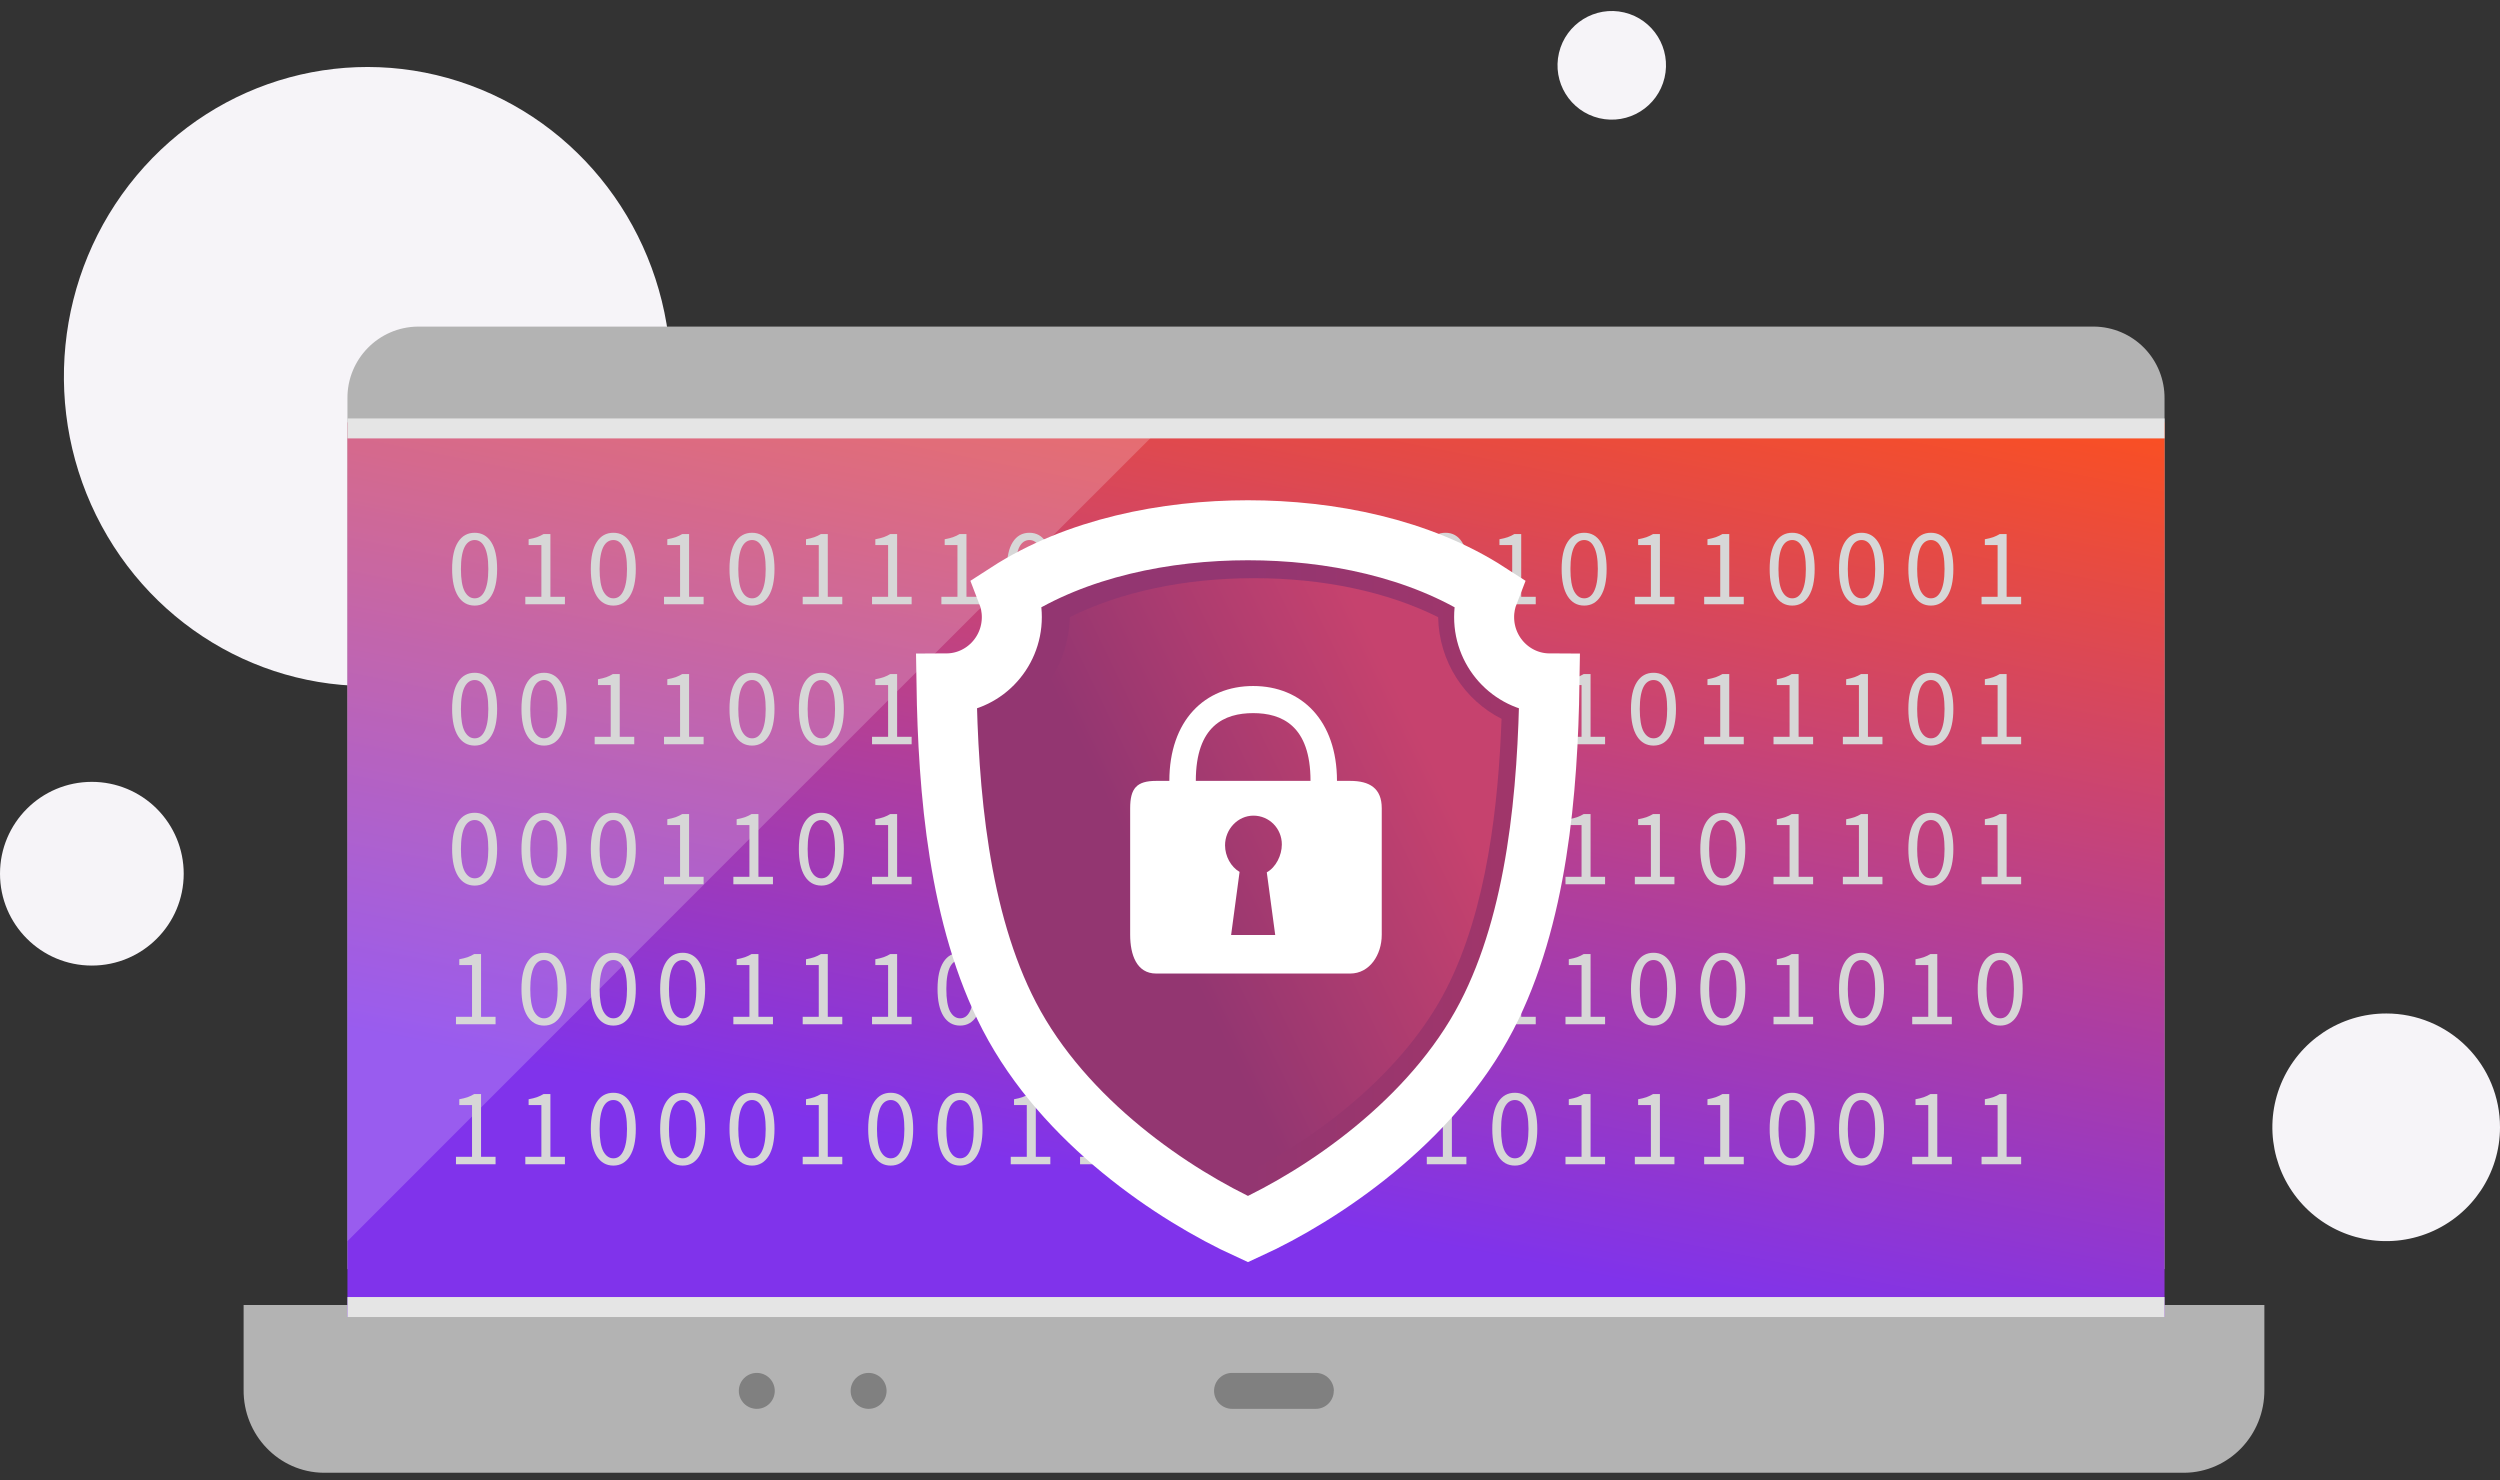 <svg width="250" height="148" viewBox="0 0 250 148" fill="none" xmlns="http://www.w3.org/2000/svg">
<rect x="0" y="0" width="250" height="148" fill="#333333" stroke="none"/>
<path fill-rule="evenodd" clip-rule="evenodd" d="M41.443 37.145H67.093C66.886 24.273 58.886 12.875 47.003 8.523C35.12 4.171 21.836 7.775 13.645 17.572C5.453 27.369 4.066 41.313 10.16 52.588C16.254 63.864 28.558 70.115 41.056 68.286L41.067 38.57C40.507 38.225 40.631 37.145 41.443 37.145Z" fill="#F6F4F8"/>
<path fill-rule="evenodd" clip-rule="evenodd" d="M9.185 96.557C4.112 96.557 0 92.444 0 87.371C0 82.298 4.112 78.186 9.185 78.186C11.621 78.186 13.958 79.154 15.68 80.876C17.403 82.599 18.371 84.935 18.371 87.371C18.371 92.444 14.258 96.557 9.185 96.557Z" fill="#F6F4F8"/>
<path fill-rule="evenodd" clip-rule="evenodd" d="M242.969 123.248C238.713 125.008 233.816 124.03 230.562 120.77C227.309 117.51 226.341 112.611 228.11 108.359C229.879 104.107 234.036 101.339 238.641 101.349C241.658 101.349 244.55 102.549 246.681 104.684C248.812 106.819 250.006 109.714 250 112.73C250 117.336 247.224 121.487 242.969 123.248Z" fill="#F6F4F8"/>
<ellipse cx="161.176" cy="6.533" rx="5.432" ry="5.423" transform="rotate(-76.72 161.176 6.533)" fill="#F6F4F8"/>
<path fill-rule="evenodd" clip-rule="evenodd" d="M216.453 39.853C216.472 37.963 215.74 36.144 214.418 34.795C213.096 33.446 211.293 32.677 209.405 32.659H41.789C37.859 32.7 34.706 35.92 34.745 39.853L34.745 126.908H216.453V39.853Z" fill="#B3B3B3"/>
<path fill-rule="evenodd" clip-rule="evenodd" d="M24.361 138.961C24.315 143.5 27.883 147.22 32.336 147.276H218.463C222.916 147.22 226.484 143.5 226.437 138.961V130.502H24.361V138.961Z" fill="#B3B3B3"/>
<rect x="34.745" y="42.243" width="181.709" height="89.457" fill="url(#paint0_linear)"/>
<path opacity="0.2" fill-rule="evenodd" clip-rule="evenodd" d="M34.745 42.243V124.112C62.028 96.804 89.318 69.514 116.614 42.243H34.745Z" fill="white"/>
<g style="mix-blend-mode:multiply">
<rect x="34.745" y="129.704" width="181.709" height="1.997" fill="#E5E5E5"/>
</g>
<g style="mix-blend-mode:multiply">
<rect x="34.745" y="41.844" width="181.709" height="1.997" fill="#E5E5E5"/>
</g>
<path fill-rule="evenodd" clip-rule="evenodd" d="M131.574 140.885H123.209C122.213 140.885 121.406 140.081 121.406 139.088V139.088C121.406 138.096 122.213 137.291 123.209 137.291H131.583C132.579 137.291 133.387 138.096 133.387 139.088H133.377C133.377 140.081 132.57 140.885 131.574 140.885Z" fill="#808080"/>
<path fill-rule="evenodd" clip-rule="evenodd" d="M76.953 140.359C76.617 140.696 76.16 140.885 75.684 140.885H75.684C75.206 140.887 74.748 140.698 74.41 140.361C74.072 140.023 73.882 139.566 73.882 139.088C73.882 138.611 74.072 138.153 74.41 137.816C74.748 137.479 75.206 137.29 75.684 137.291H75.684C76.16 137.291 76.616 137.48 76.953 137.818C77.289 138.155 77.477 138.612 77.476 139.088C77.477 139.564 77.289 140.021 76.953 140.359Z" fill="#808080"/>
<path fill-rule="evenodd" clip-rule="evenodd" d="M86.861 140.885H86.861C85.869 140.885 85.064 140.081 85.064 139.088V139.088C85.064 138.096 85.869 137.291 86.861 137.291H86.861C87.854 137.291 88.658 138.096 88.658 139.088C88.658 140.081 87.854 140.885 86.861 140.885Z" fill="#808080"/>
<path d="M47.468 60.559C46.756 60.559 46.203 60.243 45.806 59.613C45.41 58.982 45.212 58.076 45.212 56.896C45.212 55.715 45.41 54.817 45.806 54.201C46.203 53.585 46.756 53.277 47.468 53.277C48.172 53.277 48.721 53.585 49.117 54.201C49.514 54.817 49.712 55.715 49.712 56.896C49.712 58.076 49.514 58.982 49.117 59.613C48.721 60.243 48.172 60.559 47.468 60.559ZM47.468 59.833C47.673 59.833 47.856 59.778 48.017 59.668C48.186 59.55 48.329 59.374 48.447 59.14C48.571 58.898 48.666 58.593 48.733 58.227C48.798 57.853 48.831 57.409 48.831 56.896C48.831 56.382 48.798 55.942 48.733 55.576C48.666 55.209 48.571 54.912 48.447 54.685C48.329 54.45 48.186 54.278 48.017 54.168C47.856 54.058 47.673 54.003 47.468 54.003C47.262 54.003 47.075 54.058 46.907 54.168C46.738 54.278 46.591 54.45 46.467 54.685C46.349 54.912 46.258 55.209 46.191 55.576C46.126 55.942 46.093 56.382 46.093 56.896C46.093 57.922 46.217 58.67 46.467 59.14C46.723 59.602 47.057 59.833 47.468 59.833ZM52.532 60.427V59.679H54.138V54.509H52.862V53.926C53.185 53.867 53.463 53.797 53.698 53.717C53.94 53.629 54.156 53.526 54.347 53.409H55.04V59.679H56.492V60.427H52.532ZM61.336 60.559C60.625 60.559 60.071 60.243 59.675 59.613C59.279 58.982 59.081 58.076 59.081 56.896C59.081 55.715 59.279 54.817 59.675 54.201C60.071 53.585 60.625 53.277 61.336 53.277C62.04 53.277 62.59 53.585 62.986 54.201C63.382 54.817 63.58 55.715 63.58 56.896C63.58 58.076 63.382 58.982 62.986 59.613C62.59 60.243 62.04 60.559 61.336 60.559ZM61.336 59.833C61.542 59.833 61.725 59.778 61.886 59.668C62.055 59.55 62.198 59.374 62.315 59.14C62.44 58.898 62.535 58.593 62.601 58.227C62.667 57.853 62.7 57.409 62.7 56.896C62.7 56.382 62.667 55.942 62.601 55.576C62.535 55.209 62.44 54.912 62.315 54.685C62.198 54.45 62.055 54.278 61.886 54.168C61.725 54.058 61.542 54.003 61.336 54.003C61.131 54.003 60.944 54.058 60.775 54.168C60.607 54.278 60.46 54.45 60.335 54.685C60.218 54.912 60.126 55.209 60.06 55.576C59.994 55.942 59.961 56.382 59.961 56.896C59.961 57.922 60.086 58.67 60.335 59.14C60.592 59.602 60.926 59.833 61.336 59.833ZM66.401 60.427V59.679H68.007V54.509H66.731V53.926C67.053 53.867 67.332 53.797 67.567 53.717C67.809 53.629 68.025 53.526 68.216 53.409H68.909V59.679H70.361V60.427H66.401ZM75.205 60.559C74.494 60.559 73.94 60.243 73.544 59.613C73.148 58.982 72.95 58.076 72.95 56.896C72.95 55.715 73.148 54.817 73.544 54.201C73.94 53.585 74.494 53.277 75.205 53.277C75.909 53.277 76.459 53.585 76.855 54.201C77.251 54.817 77.449 55.715 77.449 56.896C77.449 58.076 77.251 58.982 76.855 59.613C76.459 60.243 75.909 60.559 75.205 60.559ZM75.205 59.833C75.411 59.833 75.594 59.778 75.755 59.668C75.924 59.55 76.067 59.374 76.184 59.14C76.309 58.898 76.404 58.593 76.47 58.227C76.536 57.853 76.569 57.409 76.569 56.896C76.569 56.382 76.536 55.942 76.47 55.576C76.404 55.209 76.309 54.912 76.184 54.685C76.067 54.45 75.924 54.278 75.755 54.168C75.594 54.058 75.411 54.003 75.205 54.003C75 54.003 74.813 54.058 74.644 54.168C74.476 54.278 74.329 54.45 74.204 54.685C74.087 54.912 73.995 55.209 73.929 55.576C73.863 55.942 73.83 56.382 73.83 56.896C73.83 57.922 73.955 58.67 74.204 59.14C74.461 59.602 74.795 59.833 75.205 59.833ZM80.27 60.427V59.679H81.876V54.509H80.6V53.926C80.922 53.867 81.201 53.797 81.436 53.717C81.678 53.629 81.894 53.526 82.085 53.409H82.778V59.679H84.23V60.427H80.27ZM87.204 60.427V59.679H88.81V54.509H87.534V53.926C87.857 53.867 88.135 53.797 88.37 53.717C88.612 53.629 88.829 53.526 89.019 53.409H89.712V59.679H91.164V60.427H87.204ZM94.139 60.427V59.679H95.745V54.509H94.469V53.926C94.791 53.867 95.07 53.797 95.305 53.717C95.547 53.629 95.763 53.526 95.954 53.409H96.647V59.679H98.099V60.427H94.139ZM102.943 60.559C102.232 60.559 101.678 60.243 101.282 59.613C100.886 58.982 100.688 58.076 100.688 56.896C100.688 55.715 100.886 54.817 101.282 54.201C101.678 53.585 102.232 53.277 102.943 53.277C103.647 53.277 104.197 53.585 104.593 54.201C104.989 54.817 105.187 55.715 105.187 56.896C105.187 58.076 104.989 58.982 104.593 59.613C104.197 60.243 103.647 60.559 102.943 60.559ZM102.943 59.833C103.148 59.833 103.332 59.778 103.493 59.668C103.662 59.55 103.805 59.374 103.922 59.14C104.047 58.898 104.142 58.593 104.208 58.227C104.274 57.853 104.307 57.409 104.307 56.896C104.307 56.382 104.274 55.942 104.208 55.576C104.142 55.209 104.047 54.912 103.922 54.685C103.805 54.45 103.662 54.278 103.493 54.168C103.332 54.058 103.148 54.003 102.943 54.003C102.738 54.003 102.551 54.058 102.382 54.168C102.213 54.278 102.067 54.45 101.942 54.685C101.825 54.912 101.733 55.209 101.667 55.576C101.601 55.942 101.568 56.382 101.568 56.896C101.568 57.922 101.693 58.67 101.942 59.14C102.199 59.602 102.532 59.833 102.943 59.833ZM108.007 60.427V59.679H109.613V54.509H108.337V53.926C108.66 53.867 108.939 53.797 109.173 53.717C109.415 53.629 109.632 53.526 109.822 53.409H110.515V59.679H111.967V60.427H108.007ZM114.942 60.427V59.679H116.548V54.509H115.272V53.926C115.595 53.867 115.873 53.797 116.108 53.717C116.35 53.629 116.566 53.526 116.757 53.409H117.45V59.679H118.902V60.427H114.942ZM123.746 60.559C123.035 60.559 122.481 60.243 122.085 59.613C121.689 58.982 121.491 58.076 121.491 56.896C121.491 55.715 121.689 54.817 122.085 54.201C122.481 53.585 123.035 53.277 123.746 53.277C124.45 53.277 125 53.585 125.396 54.201C125.792 54.817 125.99 55.715 125.99 56.896C125.99 58.076 125.792 58.982 125.396 59.613C125 60.243 124.45 60.559 123.746 60.559ZM123.746 59.833C123.952 59.833 124.135 59.778 124.296 59.668C124.465 59.55 124.608 59.374 124.725 59.14C124.85 58.898 124.945 58.593 125.011 58.227C125.077 57.853 125.11 57.409 125.11 56.896C125.11 56.382 125.077 55.942 125.011 55.576C124.945 55.209 124.85 54.912 124.725 54.685C124.608 54.45 124.465 54.278 124.296 54.168C124.135 54.058 123.952 54.003 123.746 54.003C123.541 54.003 123.354 54.058 123.185 54.168C123.017 54.278 122.87 54.45 122.745 54.685C122.628 54.912 122.536 55.209 122.47 55.576C122.404 55.942 122.371 56.382 122.371 56.896C122.371 57.922 122.496 58.67 122.745 59.14C123.002 59.602 123.336 59.833 123.746 59.833ZM130.681 60.559C129.969 60.559 129.416 60.243 129.02 59.613C128.624 58.982 128.426 58.076 128.426 56.896C128.426 55.715 128.624 54.817 129.02 54.201C129.416 53.585 129.969 53.277 130.681 53.277C131.385 53.277 131.935 53.585 132.331 54.201C132.727 54.817 132.925 55.715 132.925 56.896C132.925 58.076 132.727 58.982 132.331 59.613C131.935 60.243 131.385 60.559 130.681 60.559ZM130.681 59.833C130.886 59.833 131.069 59.778 131.231 59.668C131.399 59.55 131.542 59.374 131.66 59.14C131.784 58.898 131.88 58.593 131.946 58.227C132.012 57.853 132.045 57.409 132.045 56.896C132.045 56.382 132.012 55.942 131.946 55.576C131.88 55.209 131.784 54.912 131.66 54.685C131.542 54.45 131.399 54.278 131.231 54.168C131.069 54.058 130.886 54.003 130.681 54.003C130.475 54.003 130.288 54.058 130.12 54.168C129.951 54.278 129.804 54.45 129.68 54.685C129.562 54.912 129.471 55.209 129.405 55.576C129.339 55.942 129.306 56.382 129.306 56.896C129.306 57.922 129.43 58.67 129.68 59.14C129.936 59.602 130.27 59.833 130.681 59.833ZM135.745 60.427V59.679H137.351V54.509H136.075V53.926C136.398 53.867 136.677 53.797 136.911 53.717C137.153 53.629 137.37 53.526 137.56 53.409H138.253V59.679H139.705V60.427H135.745ZM144.55 60.559C143.838 60.559 143.285 60.243 142.889 59.613C142.493 58.982 142.295 58.076 142.295 56.896C142.295 55.715 142.493 54.817 142.889 54.201C143.285 53.585 143.838 53.277 144.55 53.277C145.254 53.277 145.804 53.585 146.2 54.201C146.596 54.817 146.794 55.715 146.794 56.896C146.794 58.076 146.596 58.982 146.2 59.613C145.804 60.243 145.254 60.559 144.55 60.559ZM144.55 59.833C144.755 59.833 144.938 59.778 145.1 59.668C145.268 59.55 145.411 59.374 145.529 59.14C145.653 58.898 145.749 58.593 145.815 58.227C145.881 57.853 145.914 57.409 145.914 56.896C145.914 56.382 145.881 55.942 145.815 55.576C145.749 55.209 145.653 54.912 145.529 54.685C145.411 54.45 145.268 54.278 145.1 54.168C144.938 54.058 144.755 54.003 144.55 54.003C144.344 54.003 144.157 54.058 143.989 54.168C143.82 54.278 143.673 54.45 143.549 54.685C143.431 54.912 143.34 55.209 143.274 55.576C143.208 55.942 143.175 56.382 143.175 56.896C143.175 57.922 143.299 58.67 143.549 59.14C143.805 59.602 144.139 59.833 144.55 59.833ZM149.614 60.427V59.679H151.22V54.509H149.944V53.926C150.267 53.867 150.545 53.797 150.78 53.717C151.022 53.629 151.238 53.526 151.429 53.409H152.122V59.679H153.574V60.427H149.614ZM158.419 60.559C157.707 60.559 157.154 60.243 156.758 59.613C156.362 58.982 156.164 58.076 156.164 56.896C156.164 55.715 156.362 54.817 156.758 54.201C157.154 53.585 157.707 53.277 158.419 53.277C159.123 53.277 159.673 53.585 160.069 54.201C160.465 54.817 160.663 55.715 160.663 56.896C160.663 58.076 160.465 58.982 160.069 59.613C159.673 60.243 159.123 60.559 158.419 60.559ZM158.419 59.833C158.624 59.833 158.807 59.778 158.969 59.668C159.137 59.55 159.28 59.374 159.398 59.14C159.522 58.898 159.618 58.593 159.684 58.227C159.75 57.853 159.783 57.409 159.783 56.896C159.783 56.382 159.75 55.942 159.684 55.576C159.618 55.209 159.522 54.912 159.398 54.685C159.28 54.45 159.137 54.278 158.969 54.168C158.807 54.058 158.624 54.003 158.419 54.003C158.213 54.003 158.026 54.058 157.858 54.168C157.689 54.278 157.542 54.45 157.418 54.685C157.3 54.912 157.209 55.209 157.143 55.576C157.077 55.942 157.044 56.382 157.044 56.896C157.044 57.922 157.168 58.67 157.418 59.14C157.674 59.602 158.008 59.833 158.419 59.833ZM163.483 60.427V59.679H165.089V54.509H163.813V53.926C164.136 53.867 164.414 53.797 164.649 53.717C164.891 53.629 165.107 53.526 165.298 53.409H165.991V59.679H167.443V60.427H163.483ZM170.417 60.427V59.679H172.023V54.509H170.747V53.926C171.07 53.867 171.349 53.797 171.583 53.717C171.825 53.629 172.042 53.526 172.232 53.409H172.925V59.679H174.377V60.427H170.417ZM179.222 60.559C178.511 60.559 177.957 60.243 177.561 59.613C177.165 58.982 176.967 58.076 176.967 56.896C176.967 55.715 177.165 54.817 177.561 54.201C177.957 53.585 178.511 53.277 179.222 53.277C179.926 53.277 180.476 53.585 180.872 54.201C181.268 54.817 181.466 55.715 181.466 56.896C181.466 58.076 181.268 58.982 180.872 59.613C180.476 60.243 179.926 60.559 179.222 60.559ZM179.222 59.833C179.427 59.833 179.611 59.778 179.772 59.668C179.941 59.55 180.084 59.374 180.201 59.14C180.326 58.898 180.421 58.593 180.487 58.227C180.553 57.853 180.586 57.409 180.586 56.896C180.586 56.382 180.553 55.942 180.487 55.576C180.421 55.209 180.326 54.912 180.201 54.685C180.084 54.45 179.941 54.278 179.772 54.168C179.611 54.058 179.427 54.003 179.222 54.003C179.017 54.003 178.83 54.058 178.661 54.168C178.492 54.278 178.346 54.45 178.221 54.685C178.104 54.912 178.012 55.209 177.946 55.576C177.88 55.942 177.847 56.382 177.847 56.896C177.847 57.922 177.972 58.67 178.221 59.14C178.478 59.602 178.811 59.833 179.222 59.833ZM186.156 60.559C185.445 60.559 184.891 60.243 184.495 59.613C184.099 58.982 183.901 58.076 183.901 56.896C183.901 55.715 184.099 54.817 184.495 54.201C184.891 53.585 185.445 53.277 186.156 53.277C186.86 53.277 187.41 53.585 187.806 54.201C188.202 54.817 188.4 55.715 188.4 56.896C188.4 58.076 188.202 58.982 187.806 59.613C187.41 60.243 186.86 60.559 186.156 60.559ZM186.156 59.833C186.362 59.833 186.545 59.778 186.706 59.668C186.875 59.55 187.018 59.374 187.135 59.14C187.26 58.898 187.355 58.593 187.421 58.227C187.487 57.853 187.52 57.409 187.52 56.896C187.52 56.382 187.487 55.942 187.421 55.576C187.355 55.209 187.26 54.912 187.135 54.685C187.018 54.45 186.875 54.278 186.706 54.168C186.545 54.058 186.362 54.003 186.156 54.003C185.951 54.003 185.764 54.058 185.595 54.168C185.427 54.278 185.28 54.45 185.155 54.685C185.038 54.912 184.946 55.209 184.88 55.576C184.814 55.942 184.781 56.382 184.781 56.896C184.781 57.922 184.906 58.67 185.155 59.14C185.412 59.602 185.746 59.833 186.156 59.833ZM193.091 60.559C192.379 60.559 191.826 60.243 191.43 59.613C191.034 58.982 190.836 58.076 190.836 56.896C190.836 55.715 191.034 54.817 191.43 54.201C191.826 53.585 192.379 53.277 193.091 53.277C193.795 53.277 194.345 53.585 194.741 54.201C195.137 54.817 195.335 55.715 195.335 56.896C195.335 58.076 195.137 58.982 194.741 59.613C194.345 60.243 193.795 60.559 193.091 60.559ZM193.091 59.833C193.296 59.833 193.479 59.778 193.641 59.668C193.809 59.55 193.952 59.374 194.07 59.14C194.194 58.898 194.29 58.593 194.356 58.227C194.422 57.853 194.455 57.409 194.455 56.896C194.455 56.382 194.422 55.942 194.356 55.576C194.29 55.209 194.194 54.912 194.07 54.685C193.952 54.45 193.809 54.278 193.641 54.168C193.479 54.058 193.296 54.003 193.091 54.003C192.885 54.003 192.698 54.058 192.53 54.168C192.361 54.278 192.214 54.45 192.09 54.685C191.972 54.912 191.881 55.209 191.815 55.576C191.749 55.942 191.716 56.382 191.716 56.896C191.716 57.922 191.84 58.67 192.09 59.14C192.346 59.602 192.68 59.833 193.091 59.833ZM198.155 60.427V59.679H199.761V54.509H198.485V53.926C198.808 53.867 199.087 53.797 199.321 53.717C199.563 53.629 199.78 53.526 199.97 53.409H200.663V59.679H202.115V60.427H198.155ZM47.468 74.559C46.756 74.559 46.203 74.243 45.806 73.613C45.41 72.982 45.212 72.076 45.212 70.896C45.212 69.715 45.41 68.817 45.806 68.201C46.203 67.585 46.756 67.277 47.468 67.277C48.172 67.277 48.721 67.585 49.117 68.201C49.514 68.817 49.712 69.715 49.712 70.896C49.712 72.076 49.514 72.982 49.117 73.613C48.721 74.243 48.172 74.559 47.468 74.559ZM47.468 73.833C47.673 73.833 47.856 73.778 48.017 73.668C48.186 73.55 48.329 73.374 48.447 73.14C48.571 72.898 48.666 72.593 48.733 72.227C48.798 71.853 48.831 71.409 48.831 70.896C48.831 70.382 48.798 69.942 48.733 69.576C48.666 69.209 48.571 68.912 48.447 68.685C48.329 68.45 48.186 68.278 48.017 68.168C47.856 68.058 47.673 68.003 47.468 68.003C47.262 68.003 47.075 68.058 46.907 68.168C46.738 68.278 46.591 68.45 46.467 68.685C46.349 68.912 46.258 69.209 46.191 69.576C46.126 69.942 46.093 70.382 46.093 70.896C46.093 71.922 46.217 72.67 46.467 73.14C46.723 73.602 47.057 73.833 47.468 73.833ZM54.402 74.559C53.691 74.559 53.137 74.243 52.741 73.613C52.345 72.982 52.147 72.076 52.147 70.896C52.147 69.715 52.345 68.817 52.741 68.201C53.137 67.585 53.691 67.277 54.402 67.277C55.106 67.277 55.656 67.585 56.052 68.201C56.448 68.817 56.646 69.715 56.646 70.896C56.646 72.076 56.448 72.982 56.052 73.613C55.656 74.243 55.106 74.559 54.402 74.559ZM54.402 73.833C54.607 73.833 54.791 73.778 54.952 73.668C55.121 73.55 55.264 73.374 55.381 73.14C55.506 72.898 55.601 72.593 55.667 72.227C55.733 71.853 55.766 71.409 55.766 70.896C55.766 70.382 55.733 69.942 55.667 69.576C55.601 69.209 55.506 68.912 55.381 68.685C55.264 68.45 55.121 68.278 54.952 68.168C54.791 68.058 54.607 68.003 54.402 68.003C54.197 68.003 54.01 68.058 53.841 68.168C53.672 68.278 53.526 68.45 53.401 68.685C53.284 68.912 53.192 69.209 53.126 69.576C53.06 69.942 53.027 70.382 53.027 70.896C53.027 71.922 53.152 72.67 53.401 73.14C53.658 73.602 53.991 73.833 54.402 73.833ZM59.466 74.427V73.679H61.072V68.509H59.796V67.926C60.119 67.867 60.398 67.797 60.632 67.717C60.874 67.629 61.091 67.526 61.281 67.409H61.974V73.679H63.426V74.427H59.466ZM66.401 74.427V73.679H68.007V68.509H66.731V67.926C67.053 67.867 67.332 67.797 67.567 67.717C67.809 67.629 68.025 67.526 68.216 67.409H68.909V73.679H70.361V74.427H66.401ZM75.205 74.559C74.494 74.559 73.94 74.243 73.544 73.613C73.148 72.982 72.95 72.076 72.95 70.896C72.95 69.715 73.148 68.817 73.544 68.201C73.94 67.585 74.494 67.277 75.205 67.277C75.909 67.277 76.459 67.585 76.855 68.201C77.251 68.817 77.449 69.715 77.449 70.896C77.449 72.076 77.251 72.982 76.855 73.613C76.459 74.243 75.909 74.559 75.205 74.559ZM75.205 73.833C75.411 73.833 75.594 73.778 75.755 73.668C75.924 73.55 76.067 73.374 76.184 73.14C76.309 72.898 76.404 72.593 76.47 72.227C76.536 71.853 76.569 71.409 76.569 70.896C76.569 70.382 76.536 69.942 76.47 69.576C76.404 69.209 76.309 68.912 76.184 68.685C76.067 68.45 75.924 68.278 75.755 68.168C75.594 68.058 75.411 68.003 75.205 68.003C75 68.003 74.813 68.058 74.644 68.168C74.476 68.278 74.329 68.45 74.204 68.685C74.087 68.912 73.995 69.209 73.929 69.576C73.863 69.942 73.83 70.382 73.83 70.896C73.83 71.922 73.955 72.67 74.204 73.14C74.461 73.602 74.795 73.833 75.205 73.833ZM82.14 74.559C81.428 74.559 80.875 74.243 80.479 73.613C80.083 72.982 79.885 72.076 79.885 70.896C79.885 69.715 80.083 68.817 80.479 68.201C80.875 67.585 81.428 67.277 82.14 67.277C82.844 67.277 83.394 67.585 83.79 68.201C84.186 68.817 84.384 69.715 84.384 70.896C84.384 72.076 84.186 72.982 83.79 73.613C83.394 74.243 82.844 74.559 82.14 74.559ZM82.14 73.833C82.345 73.833 82.528 73.778 82.69 73.668C82.858 73.55 83.001 73.374 83.119 73.14C83.243 72.898 83.339 72.593 83.405 72.227C83.471 71.853 83.504 71.409 83.504 70.896C83.504 70.382 83.471 69.942 83.405 69.576C83.339 69.209 83.243 68.912 83.119 68.685C83.001 68.45 82.858 68.278 82.69 68.168C82.528 68.058 82.345 68.003 82.14 68.003C81.934 68.003 81.747 68.058 81.579 68.168C81.41 68.278 81.263 68.45 81.139 68.685C81.021 68.912 80.93 69.209 80.864 69.576C80.798 69.942 80.765 70.382 80.765 70.896C80.765 71.922 80.889 72.67 81.139 73.14C81.395 73.602 81.729 73.833 82.14 73.833ZM87.204 74.427V73.679H88.81V68.509H87.534V67.926C87.857 67.867 88.135 67.797 88.37 67.717C88.612 67.629 88.829 67.526 89.019 67.409H89.712V73.679H91.164V74.427H87.204ZM96.009 74.559C95.297 74.559 94.744 74.243 94.348 73.613C93.952 72.982 93.754 72.076 93.754 70.896C93.754 69.715 93.952 68.817 94.348 68.201C94.744 67.585 95.297 67.277 96.009 67.277C96.713 67.277 97.263 67.585 97.659 68.201C98.055 68.817 98.253 69.715 98.253 70.896C98.253 72.076 98.055 72.982 97.659 73.613C97.263 74.243 96.713 74.559 96.009 74.559ZM96.009 73.833C96.214 73.833 96.397 73.778 96.559 73.668C96.727 73.55 96.87 73.374 96.988 73.14C97.112 72.898 97.208 72.593 97.274 72.227C97.34 71.853 97.373 71.409 97.373 70.896C97.373 70.382 97.34 69.942 97.274 69.576C97.208 69.209 97.112 68.912 96.988 68.685C96.87 68.45 96.727 68.278 96.559 68.168C96.397 68.058 96.214 68.003 96.009 68.003C95.803 68.003 95.616 68.058 95.448 68.168C95.279 68.278 95.132 68.45 95.008 68.685C94.89 68.912 94.799 69.209 94.733 69.576C94.667 69.942 94.634 70.382 94.634 70.896C94.634 71.922 94.758 72.67 95.008 73.14C95.264 73.602 95.598 73.833 96.009 73.833ZM101.073 74.427V73.679H102.679V68.509H101.403V67.926C101.726 67.867 102.004 67.797 102.239 67.717C102.481 67.629 102.697 67.526 102.888 67.409H103.581V73.679H105.033V74.427H101.073ZM109.877 74.559C109.166 74.559 108.612 74.243 108.216 73.613C107.82 72.982 107.622 72.076 107.622 70.896C107.622 69.715 107.82 68.817 108.216 68.201C108.612 67.585 109.166 67.277 109.877 67.277C110.581 67.277 111.131 67.585 111.527 68.201C111.923 68.817 112.121 69.715 112.121 70.896C112.121 72.076 111.923 72.982 111.527 73.613C111.131 74.243 110.581 74.559 109.877 74.559ZM109.877 73.833C110.083 73.833 110.266 73.778 110.427 73.668C110.596 73.55 110.739 73.374 110.856 73.14C110.981 72.898 111.076 72.593 111.142 72.227C111.208 71.853 111.241 71.409 111.241 70.896C111.241 70.382 111.208 69.942 111.142 69.576C111.076 69.209 110.981 68.912 110.856 68.685C110.739 68.45 110.596 68.278 110.427 68.168C110.266 68.058 110.083 68.003 109.877 68.003C109.672 68.003 109.485 68.058 109.316 68.168C109.148 68.278 109.001 68.45 108.876 68.685C108.759 68.912 108.667 69.209 108.601 69.576C108.535 69.942 108.502 70.382 108.502 70.896C108.502 71.922 108.627 72.67 108.876 73.14C109.133 73.602 109.467 73.833 109.877 73.833ZM114.942 74.427V73.679H116.548V68.509H115.272V67.926C115.595 67.867 115.873 67.797 116.108 67.717C116.35 67.629 116.566 67.526 116.757 67.409H117.45V73.679H118.902V74.427H114.942ZM121.876 74.427V73.679H123.482V68.509H122.206V67.926C122.529 67.867 122.808 67.797 123.042 67.717C123.284 67.629 123.501 67.526 123.691 67.409H124.384V73.679H125.836V74.427H121.876ZM128.811 74.427V73.679H130.417V68.509H129.141V67.926C129.463 67.867 129.742 67.797 129.977 67.717C130.219 67.629 130.435 67.526 130.626 67.409H131.319V73.679H132.771V74.427H128.811ZM137.615 74.559C136.904 74.559 136.35 74.243 135.954 73.613C135.558 72.982 135.36 72.076 135.36 70.896C135.36 69.715 135.558 68.817 135.954 68.201C136.35 67.585 136.904 67.277 137.615 67.277C138.319 67.277 138.869 67.585 139.265 68.201C139.661 68.817 139.859 69.715 139.859 70.896C139.859 72.076 139.661 72.982 139.265 73.613C138.869 74.243 138.319 74.559 137.615 74.559ZM137.615 73.833C137.821 73.833 138.004 73.778 138.165 73.668C138.334 73.55 138.477 73.374 138.594 73.14C138.719 72.898 138.814 72.593 138.88 72.227C138.946 71.853 138.979 71.409 138.979 70.896C138.979 70.382 138.946 69.942 138.88 69.576C138.814 69.209 138.719 68.912 138.594 68.685C138.477 68.45 138.334 68.278 138.165 68.168C138.004 68.058 137.821 68.003 137.615 68.003C137.41 68.003 137.223 68.058 137.054 68.168C136.886 68.278 136.739 68.45 136.614 68.685C136.497 68.912 136.405 69.209 136.339 69.576C136.273 69.942 136.24 70.382 136.24 70.896C136.24 71.922 136.365 72.67 136.614 73.14C136.871 73.602 137.205 73.833 137.615 73.833ZM144.55 74.559C143.838 74.559 143.285 74.243 142.889 73.613C142.493 72.982 142.295 72.076 142.295 70.896C142.295 69.715 142.493 68.817 142.889 68.201C143.285 67.585 143.838 67.277 144.55 67.277C145.254 67.277 145.804 67.585 146.2 68.201C146.596 68.817 146.794 69.715 146.794 70.896C146.794 72.076 146.596 72.982 146.2 73.613C145.804 74.243 145.254 74.559 144.55 74.559ZM144.55 73.833C144.755 73.833 144.938 73.778 145.1 73.668C145.268 73.55 145.411 73.374 145.529 73.14C145.653 72.898 145.749 72.593 145.815 72.227C145.881 71.853 145.914 71.409 145.914 70.896C145.914 70.382 145.881 69.942 145.815 69.576C145.749 69.209 145.653 68.912 145.529 68.685C145.411 68.45 145.268 68.278 145.1 68.168C144.938 68.058 144.755 68.003 144.55 68.003C144.344 68.003 144.157 68.058 143.989 68.168C143.82 68.278 143.673 68.45 143.549 68.685C143.431 68.912 143.34 69.209 143.274 69.576C143.208 69.942 143.175 70.382 143.175 70.896C143.175 71.922 143.299 72.67 143.549 73.14C143.805 73.602 144.139 73.833 144.55 73.833ZM149.614 74.427V73.679H151.22V68.509H149.944V67.926C150.267 67.867 150.545 67.797 150.78 67.717C151.022 67.629 151.238 67.526 151.429 67.409H152.122V73.679H153.574V74.427H149.614ZM156.549 74.427V73.679H158.155V68.509H156.879V67.926C157.201 67.867 157.48 67.797 157.715 67.717C157.957 67.629 158.173 67.526 158.364 67.409H159.057V73.679H160.509V74.427H156.549ZM165.353 74.559C164.642 74.559 164.088 74.243 163.692 73.613C163.296 72.982 163.098 72.076 163.098 70.896C163.098 69.715 163.296 68.817 163.692 68.201C164.088 67.585 164.642 67.277 165.353 67.277C166.057 67.277 166.607 67.585 167.003 68.201C167.399 68.817 167.597 69.715 167.597 70.896C167.597 72.076 167.399 72.982 167.003 73.613C166.607 74.243 166.057 74.559 165.353 74.559ZM165.353 73.833C165.558 73.833 165.742 73.778 165.903 73.668C166.072 73.55 166.215 73.374 166.332 73.14C166.457 72.898 166.552 72.593 166.618 72.227C166.684 71.853 166.717 71.409 166.717 70.896C166.717 70.382 166.684 69.942 166.618 69.576C166.552 69.209 166.457 68.912 166.332 68.685C166.215 68.45 166.072 68.278 165.903 68.168C165.742 68.058 165.558 68.003 165.353 68.003C165.148 68.003 164.961 68.058 164.792 68.168C164.623 68.278 164.477 68.45 164.352 68.685C164.235 68.912 164.143 69.209 164.077 69.576C164.011 69.942 163.978 70.382 163.978 70.896C163.978 71.922 164.103 72.67 164.352 73.14C164.609 73.602 164.942 73.833 165.353 73.833ZM170.417 74.427V73.679H172.023V68.509H170.747V67.926C171.07 67.867 171.349 67.797 171.583 67.717C171.825 67.629 172.042 67.526 172.232 67.409H172.925V73.679H174.377V74.427H170.417ZM177.352 74.427V73.679H178.958V68.509H177.682V67.926C178.005 67.867 178.283 67.797 178.518 67.717C178.76 67.629 178.976 67.526 179.167 67.409H179.86V73.679H181.312V74.427H177.352ZM184.286 74.427V73.679H185.892V68.509H184.616V67.926C184.939 67.867 185.218 67.797 185.452 67.717C185.694 67.629 185.911 67.526 186.101 67.409H186.794V73.679H188.246V74.427H184.286ZM193.091 74.559C192.379 74.559 191.826 74.243 191.43 73.613C191.034 72.982 190.836 72.076 190.836 70.896C190.836 69.715 191.034 68.817 191.43 68.201C191.826 67.585 192.379 67.277 193.091 67.277C193.795 67.277 194.345 67.585 194.741 68.201C195.137 68.817 195.335 69.715 195.335 70.896C195.335 72.076 195.137 72.982 194.741 73.613C194.345 74.243 193.795 74.559 193.091 74.559ZM193.091 73.833C193.296 73.833 193.479 73.778 193.641 73.668C193.809 73.55 193.952 73.374 194.07 73.14C194.194 72.898 194.29 72.593 194.356 72.227C194.422 71.853 194.455 71.409 194.455 70.896C194.455 70.382 194.422 69.942 194.356 69.576C194.29 69.209 194.194 68.912 194.07 68.685C193.952 68.45 193.809 68.278 193.641 68.168C193.479 68.058 193.296 68.003 193.091 68.003C192.885 68.003 192.698 68.058 192.53 68.168C192.361 68.278 192.214 68.45 192.09 68.685C191.972 68.912 191.881 69.209 191.815 69.576C191.749 69.942 191.716 70.382 191.716 70.896C191.716 71.922 191.84 72.67 192.09 73.14C192.346 73.602 192.68 73.833 193.091 73.833ZM198.155 74.427V73.679H199.761V68.509H198.485V67.926C198.808 67.867 199.087 67.797 199.321 67.717C199.563 67.629 199.78 67.526 199.97 67.409H200.663V73.679H202.115V74.427H198.155ZM47.468 88.559C46.756 88.559 46.203 88.243 45.806 87.613C45.41 86.982 45.212 86.076 45.212 84.896C45.212 83.715 45.41 82.817 45.806 82.201C46.203 81.585 46.756 81.277 47.468 81.277C48.172 81.277 48.721 81.585 49.117 82.201C49.514 82.817 49.712 83.715 49.712 84.896C49.712 86.076 49.514 86.982 49.117 87.613C48.721 88.243 48.172 88.559 47.468 88.559ZM47.468 87.833C47.673 87.833 47.856 87.778 48.017 87.668C48.186 87.55 48.329 87.374 48.447 87.14C48.571 86.898 48.666 86.593 48.733 86.227C48.798 85.853 48.831 85.409 48.831 84.896C48.831 84.382 48.798 83.942 48.733 83.576C48.666 83.209 48.571 82.912 48.447 82.685C48.329 82.45 48.186 82.278 48.017 82.168C47.856 82.058 47.673 82.003 47.468 82.003C47.262 82.003 47.075 82.058 46.907 82.168C46.738 82.278 46.591 82.45 46.467 82.685C46.349 82.912 46.258 83.209 46.191 83.576C46.126 83.942 46.093 84.382 46.093 84.896C46.093 85.922 46.217 86.67 46.467 87.14C46.723 87.602 47.057 87.833 47.468 87.833ZM54.402 88.559C53.691 88.559 53.137 88.243 52.741 87.613C52.345 86.982 52.147 86.076 52.147 84.896C52.147 83.715 52.345 82.817 52.741 82.201C53.137 81.585 53.691 81.277 54.402 81.277C55.106 81.277 55.656 81.585 56.052 82.201C56.448 82.817 56.646 83.715 56.646 84.896C56.646 86.076 56.448 86.982 56.052 87.613C55.656 88.243 55.106 88.559 54.402 88.559ZM54.402 87.833C54.607 87.833 54.791 87.778 54.952 87.668C55.121 87.55 55.264 87.374 55.381 87.14C55.506 86.898 55.601 86.593 55.667 86.227C55.733 85.853 55.766 85.409 55.766 84.896C55.766 84.382 55.733 83.942 55.667 83.576C55.601 83.209 55.506 82.912 55.381 82.685C55.264 82.45 55.121 82.278 54.952 82.168C54.791 82.058 54.607 82.003 54.402 82.003C54.197 82.003 54.01 82.058 53.841 82.168C53.672 82.278 53.526 82.45 53.401 82.685C53.284 82.912 53.192 83.209 53.126 83.576C53.06 83.942 53.027 84.382 53.027 84.896C53.027 85.922 53.152 86.67 53.401 87.14C53.658 87.602 53.991 87.833 54.402 87.833ZM61.336 88.559C60.625 88.559 60.071 88.243 59.675 87.613C59.279 86.982 59.081 86.076 59.081 84.896C59.081 83.715 59.279 82.817 59.675 82.201C60.071 81.585 60.625 81.277 61.336 81.277C62.04 81.277 62.59 81.585 62.986 82.201C63.382 82.817 63.58 83.715 63.58 84.896C63.58 86.076 63.382 86.982 62.986 87.613C62.59 88.243 62.04 88.559 61.336 88.559ZM61.336 87.833C61.542 87.833 61.725 87.778 61.886 87.668C62.055 87.55 62.198 87.374 62.315 87.14C62.44 86.898 62.535 86.593 62.601 86.227C62.667 85.853 62.7 85.409 62.7 84.896C62.7 84.382 62.667 83.942 62.601 83.576C62.535 83.209 62.44 82.912 62.315 82.685C62.198 82.45 62.055 82.278 61.886 82.168C61.725 82.058 61.542 82.003 61.336 82.003C61.131 82.003 60.944 82.058 60.775 82.168C60.607 82.278 60.46 82.45 60.335 82.685C60.218 82.912 60.126 83.209 60.06 83.576C59.994 83.942 59.961 84.382 59.961 84.896C59.961 85.922 60.086 86.67 60.335 87.14C60.592 87.602 60.926 87.833 61.336 87.833ZM66.401 88.427V87.679H68.007V82.509H66.731V81.926C67.053 81.867 67.332 81.797 67.567 81.717C67.809 81.629 68.025 81.526 68.216 81.409H68.909V87.679H70.361V88.427H66.401ZM73.335 88.427V87.679H74.941V82.509H73.665V81.926C73.988 81.867 74.267 81.797 74.501 81.717C74.743 81.629 74.96 81.526 75.15 81.409H75.843V87.679H77.295V88.427H73.335ZM82.14 88.559C81.428 88.559 80.875 88.243 80.479 87.613C80.083 86.982 79.885 86.076 79.885 84.896C79.885 83.715 80.083 82.817 80.479 82.201C80.875 81.585 81.428 81.277 82.14 81.277C82.844 81.277 83.394 81.585 83.79 82.201C84.186 82.817 84.384 83.715 84.384 84.896C84.384 86.076 84.186 86.982 83.79 87.613C83.394 88.243 82.844 88.559 82.14 88.559ZM82.14 87.833C82.345 87.833 82.528 87.778 82.69 87.668C82.858 87.55 83.001 87.374 83.119 87.14C83.243 86.898 83.339 86.593 83.405 86.227C83.471 85.853 83.504 85.409 83.504 84.896C83.504 84.382 83.471 83.942 83.405 83.576C83.339 83.209 83.243 82.912 83.119 82.685C83.001 82.45 82.858 82.278 82.69 82.168C82.528 82.058 82.345 82.003 82.14 82.003C81.934 82.003 81.747 82.058 81.579 82.168C81.41 82.278 81.263 82.45 81.139 82.685C81.021 82.912 80.93 83.209 80.864 83.576C80.798 83.942 80.765 84.382 80.765 84.896C80.765 85.922 80.889 86.67 81.139 87.14C81.395 87.602 81.729 87.833 82.14 87.833ZM87.204 88.427V87.679H88.81V82.509H87.534V81.926C87.857 81.867 88.135 81.797 88.37 81.717C88.612 81.629 88.829 81.526 89.019 81.409H89.712V87.679H91.164V88.427H87.204ZM94.139 88.427V87.679H95.745V82.509H94.469V81.926C94.791 81.867 95.07 81.797 95.305 81.717C95.547 81.629 95.763 81.526 95.954 81.409H96.647V87.679H98.099V88.427H94.139ZM101.073 88.427V87.679H102.679V82.509H101.403V81.926C101.726 81.867 102.004 81.797 102.239 81.717C102.481 81.629 102.697 81.526 102.888 81.409H103.581V87.679H105.033V88.427H101.073ZM108.007 88.427V87.679H109.613V82.509H108.337V81.926C108.66 81.867 108.939 81.797 109.173 81.717C109.415 81.629 109.632 81.526 109.822 81.409H110.515V87.679H111.967V88.427H108.007ZM116.812 88.559C116.101 88.559 115.547 88.243 115.151 87.613C114.755 86.982 114.557 86.076 114.557 84.896C114.557 83.715 114.755 82.817 115.151 82.201C115.547 81.585 116.101 81.277 116.812 81.277C117.516 81.277 118.066 81.585 118.462 82.201C118.858 82.817 119.056 83.715 119.056 84.896C119.056 86.076 118.858 86.982 118.462 87.613C118.066 88.243 117.516 88.559 116.812 88.559ZM116.812 87.833C117.017 87.833 117.201 87.778 117.362 87.668C117.531 87.55 117.674 87.374 117.791 87.14C117.916 86.898 118.011 86.593 118.077 86.227C118.143 85.853 118.176 85.409 118.176 84.896C118.176 84.382 118.143 83.942 118.077 83.576C118.011 83.209 117.916 82.912 117.791 82.685C117.674 82.45 117.531 82.278 117.362 82.168C117.201 82.058 117.017 82.003 116.812 82.003C116.607 82.003 116.42 82.058 116.251 82.168C116.082 82.278 115.936 82.45 115.811 82.685C115.694 82.912 115.602 83.209 115.536 83.576C115.47 83.942 115.437 84.382 115.437 84.896C115.437 85.922 115.562 86.67 115.811 87.14C116.068 87.602 116.401 87.833 116.812 87.833ZM121.876 88.427V87.679H123.482V82.509H122.206V81.926C122.529 81.867 122.808 81.797 123.042 81.717C123.284 81.629 123.501 81.526 123.691 81.409H124.384V87.679H125.836V88.427H121.876ZM128.811 88.427V87.679H130.417V82.509H129.141V81.926C129.463 81.867 129.742 81.797 129.977 81.717C130.219 81.629 130.435 81.526 130.626 81.409H131.319V87.679H132.771V88.427H128.811ZM137.615 88.559C136.904 88.559 136.35 88.243 135.954 87.613C135.558 86.982 135.36 86.076 135.36 84.896C135.36 83.715 135.558 82.817 135.954 82.201C136.35 81.585 136.904 81.277 137.615 81.277C138.319 81.277 138.869 81.585 139.265 82.201C139.661 82.817 139.859 83.715 139.859 84.896C139.859 86.076 139.661 86.982 139.265 87.613C138.869 88.243 138.319 88.559 137.615 88.559ZM137.615 87.833C137.821 87.833 138.004 87.778 138.165 87.668C138.334 87.55 138.477 87.374 138.594 87.14C138.719 86.898 138.814 86.593 138.88 86.227C138.946 85.853 138.979 85.409 138.979 84.896C138.979 84.382 138.946 83.942 138.88 83.576C138.814 83.209 138.719 82.912 138.594 82.685C138.477 82.45 138.334 82.278 138.165 82.168C138.004 82.058 137.821 82.003 137.615 82.003C137.41 82.003 137.223 82.058 137.054 82.168C136.886 82.278 136.739 82.45 136.614 82.685C136.497 82.912 136.405 83.209 136.339 83.576C136.273 83.942 136.24 84.382 136.24 84.896C136.24 85.922 136.365 86.67 136.614 87.14C136.871 87.602 137.205 87.833 137.615 87.833ZM142.68 88.427V87.679H144.286V82.509H143.01V81.926C143.332 81.867 143.611 81.797 143.846 81.717C144.088 81.629 144.304 81.526 144.495 81.409H145.188V87.679H146.64V88.427H142.68ZM149.614 88.427V87.679H151.22V82.509H149.944V81.926C150.267 81.867 150.545 81.797 150.78 81.717C151.022 81.629 151.238 81.526 151.429 81.409H152.122V87.679H153.574V88.427H149.614ZM156.549 88.427V87.679H158.155V82.509H156.879V81.926C157.201 81.867 157.48 81.797 157.715 81.717C157.957 81.629 158.173 81.526 158.364 81.409H159.057V87.679H160.509V88.427H156.549ZM163.483 88.427V87.679H165.089V82.509H163.813V81.926C164.136 81.867 164.414 81.797 164.649 81.717C164.891 81.629 165.107 81.526 165.298 81.409H165.991V87.679H167.443V88.427H163.483ZM172.287 88.559C171.576 88.559 171.022 88.243 170.626 87.613C170.23 86.982 170.032 86.076 170.032 84.896C170.032 83.715 170.23 82.817 170.626 82.201C171.022 81.585 171.576 81.277 172.287 81.277C172.991 81.277 173.541 81.585 173.937 82.201C174.333 82.817 174.531 83.715 174.531 84.896C174.531 86.076 174.333 86.982 173.937 87.613C173.541 88.243 172.991 88.559 172.287 88.559ZM172.287 87.833C172.493 87.833 172.676 87.778 172.837 87.668C173.006 87.55 173.149 87.374 173.266 87.14C173.391 86.898 173.486 86.593 173.552 86.227C173.618 85.853 173.651 85.409 173.651 84.896C173.651 84.382 173.618 83.942 173.552 83.576C173.486 83.209 173.391 82.912 173.266 82.685C173.149 82.45 173.006 82.278 172.837 82.168C172.676 82.058 172.493 82.003 172.287 82.003C172.082 82.003 171.895 82.058 171.726 82.168C171.558 82.278 171.411 82.45 171.286 82.685C171.169 82.912 171.077 83.209 171.011 83.576C170.945 83.942 170.912 84.382 170.912 84.896C170.912 85.922 171.037 86.67 171.286 87.14C171.543 87.602 171.877 87.833 172.287 87.833ZM177.352 88.427V87.679H178.958V82.509H177.682V81.926C178.005 81.867 178.283 81.797 178.518 81.717C178.76 81.629 178.976 81.526 179.167 81.409H179.86V87.679H181.312V88.427H177.352ZM184.286 88.427V87.679H185.892V82.509H184.616V81.926C184.939 81.867 185.218 81.797 185.452 81.717C185.694 81.629 185.911 81.526 186.101 81.409H186.794V87.679H188.246V88.427H184.286ZM193.091 88.559C192.379 88.559 191.826 88.243 191.43 87.613C191.034 86.982 190.836 86.076 190.836 84.896C190.836 83.715 191.034 82.817 191.43 82.201C191.826 81.585 192.379 81.277 193.091 81.277C193.795 81.277 194.345 81.585 194.741 82.201C195.137 82.817 195.335 83.715 195.335 84.896C195.335 86.076 195.137 86.982 194.741 87.613C194.345 88.243 193.795 88.559 193.091 88.559ZM193.091 87.833C193.296 87.833 193.479 87.778 193.641 87.668C193.809 87.55 193.952 87.374 194.07 87.14C194.194 86.898 194.29 86.593 194.356 86.227C194.422 85.853 194.455 85.409 194.455 84.896C194.455 84.382 194.422 83.942 194.356 83.576C194.29 83.209 194.194 82.912 194.07 82.685C193.952 82.45 193.809 82.278 193.641 82.168C193.479 82.058 193.296 82.003 193.091 82.003C192.885 82.003 192.698 82.058 192.53 82.168C192.361 82.278 192.214 82.45 192.09 82.685C191.972 82.912 191.881 83.209 191.815 83.576C191.749 83.942 191.716 84.382 191.716 84.896C191.716 85.922 191.84 86.67 192.09 87.14C192.346 87.602 192.68 87.833 193.091 87.833ZM198.155 88.427V87.679H199.761V82.509H198.485V81.926C198.808 81.867 199.087 81.797 199.321 81.717C199.563 81.629 199.78 81.526 199.97 81.409H200.663V87.679H202.115V88.427H198.155ZM45.597 102.427V101.679H47.203V96.509H45.928V95.926C46.25 95.867 46.529 95.797 46.764 95.717C47.005 95.629 47.222 95.526 47.413 95.409H48.105V101.679H49.557V102.427H45.597ZM54.402 102.559C53.691 102.559 53.137 102.243 52.741 101.613C52.345 100.982 52.147 100.076 52.147 98.896C52.147 97.715 52.345 96.817 52.741 96.201C53.137 95.585 53.691 95.277 54.402 95.277C55.106 95.277 55.656 95.585 56.052 96.201C56.448 96.817 56.646 97.715 56.646 98.896C56.646 100.076 56.448 100.982 56.052 101.613C55.656 102.243 55.106 102.559 54.402 102.559ZM54.402 101.833C54.607 101.833 54.791 101.778 54.952 101.668C55.121 101.55 55.264 101.374 55.381 101.14C55.506 100.898 55.601 100.593 55.667 100.227C55.733 99.853 55.766 99.409 55.766 98.896C55.766 98.382 55.733 97.942 55.667 97.576C55.601 97.209 55.506 96.912 55.381 96.685C55.264 96.45 55.121 96.278 54.952 96.168C54.791 96.058 54.607 96.003 54.402 96.003C54.197 96.003 54.01 96.058 53.841 96.168C53.672 96.278 53.526 96.45 53.401 96.685C53.284 96.912 53.192 97.209 53.126 97.576C53.06 97.942 53.027 98.382 53.027 98.896C53.027 99.922 53.152 100.67 53.401 101.14C53.658 101.602 53.991 101.833 54.402 101.833ZM61.336 102.559C60.625 102.559 60.071 102.243 59.675 101.613C59.279 100.982 59.081 100.076 59.081 98.896C59.081 97.715 59.279 96.817 59.675 96.201C60.071 95.585 60.625 95.277 61.336 95.277C62.04 95.277 62.59 95.585 62.986 96.201C63.382 96.817 63.58 97.715 63.58 98.896C63.58 100.076 63.382 100.982 62.986 101.613C62.59 102.243 62.04 102.559 61.336 102.559ZM61.336 101.833C61.542 101.833 61.725 101.778 61.886 101.668C62.055 101.55 62.198 101.374 62.315 101.14C62.44 100.898 62.535 100.593 62.601 100.227C62.667 99.853 62.7 99.409 62.7 98.896C62.7 98.382 62.667 97.942 62.601 97.576C62.535 97.209 62.44 96.912 62.315 96.685C62.198 96.45 62.055 96.278 61.886 96.168C61.725 96.058 61.542 96.003 61.336 96.003C61.131 96.003 60.944 96.058 60.775 96.168C60.607 96.278 60.46 96.45 60.335 96.685C60.218 96.912 60.126 97.209 60.06 97.576C59.994 97.942 59.961 98.382 59.961 98.896C59.961 99.922 60.086 100.67 60.335 101.14C60.592 101.602 60.926 101.833 61.336 101.833ZM68.271 102.559C67.559 102.559 67.006 102.243 66.61 101.613C66.214 100.982 66.016 100.076 66.016 98.896C66.016 97.715 66.214 96.817 66.61 96.201C67.006 95.585 67.559 95.277 68.271 95.277C68.975 95.277 69.525 95.585 69.921 96.201C70.317 96.817 70.515 97.715 70.515 98.896C70.515 100.076 70.317 100.982 69.921 101.613C69.525 102.243 68.975 102.559 68.271 102.559ZM68.271 101.833C68.476 101.833 68.659 101.778 68.821 101.668C68.99 101.55 69.132 101.374 69.25 101.14C69.374 100.898 69.47 100.593 69.536 100.227C69.602 99.853 69.635 99.409 69.635 98.896C69.635 98.382 69.602 97.942 69.536 97.576C69.47 97.209 69.374 96.912 69.25 96.685C69.132 96.45 68.99 96.278 68.821 96.168C68.659 96.058 68.476 96.003 68.271 96.003C68.066 96.003 67.879 96.058 67.71 96.168C67.541 96.278 67.394 96.45 67.27 96.685C67.153 96.912 67.061 97.209 66.995 97.576C66.929 97.942 66.896 98.382 66.896 98.896C66.896 99.922 67.02 100.67 67.27 101.14C67.526 101.602 67.86 101.833 68.271 101.833ZM73.335 102.427V101.679H74.941V96.509H73.665V95.926C73.988 95.867 74.267 95.797 74.501 95.717C74.743 95.629 74.96 95.526 75.15 95.409H75.843V101.679H77.295V102.427H73.335ZM80.27 102.427V101.679H81.876V96.509H80.6V95.926C80.922 95.867 81.201 95.797 81.436 95.717C81.678 95.629 81.894 95.526 82.085 95.409H82.778V101.679H84.23V102.427H80.27ZM87.204 102.427V101.679H88.81V96.509H87.534V95.926C87.857 95.867 88.135 95.797 88.37 95.717C88.612 95.629 88.829 95.526 89.019 95.409H89.712V101.679H91.164V102.427H87.204ZM96.009 102.559C95.297 102.559 94.744 102.243 94.348 101.613C93.952 100.982 93.754 100.076 93.754 98.896C93.754 97.715 93.952 96.817 94.348 96.201C94.744 95.585 95.297 95.277 96.009 95.277C96.713 95.277 97.263 95.585 97.659 96.201C98.055 96.817 98.253 97.715 98.253 98.896C98.253 100.076 98.055 100.982 97.659 101.613C97.263 102.243 96.713 102.559 96.009 102.559ZM96.009 101.833C96.214 101.833 96.397 101.778 96.559 101.668C96.727 101.55 96.87 101.374 96.988 101.14C97.112 100.898 97.208 100.593 97.274 100.227C97.34 99.853 97.373 99.409 97.373 98.896C97.373 98.382 97.34 97.942 97.274 97.576C97.208 97.209 97.112 96.912 96.988 96.685C96.87 96.45 96.727 96.278 96.559 96.168C96.397 96.058 96.214 96.003 96.009 96.003C95.803 96.003 95.616 96.058 95.448 96.168C95.279 96.278 95.132 96.45 95.008 96.685C94.89 96.912 94.799 97.209 94.733 97.576C94.667 97.942 94.634 98.382 94.634 98.896C94.634 99.922 94.758 100.67 95.008 101.14C95.264 101.602 95.598 101.833 96.009 101.833ZM102.943 102.559C102.232 102.559 101.678 102.243 101.282 101.613C100.886 100.982 100.688 100.076 100.688 98.896C100.688 97.715 100.886 96.817 101.282 96.201C101.678 95.585 102.232 95.277 102.943 95.277C103.647 95.277 104.197 95.585 104.593 96.201C104.989 96.817 105.187 97.715 105.187 98.896C105.187 100.076 104.989 100.982 104.593 101.613C104.197 102.243 103.647 102.559 102.943 102.559ZM102.943 101.833C103.148 101.833 103.332 101.778 103.493 101.668C103.662 101.55 103.805 101.374 103.922 101.14C104.047 100.898 104.142 100.593 104.208 100.227C104.274 99.853 104.307 99.409 104.307 98.896C104.307 98.382 104.274 97.942 104.208 97.576C104.142 97.209 104.047 96.912 103.922 96.685C103.805 96.45 103.662 96.278 103.493 96.168C103.332 96.058 103.148 96.003 102.943 96.003C102.738 96.003 102.551 96.058 102.382 96.168C102.213 96.278 102.067 96.45 101.942 96.685C101.825 96.912 101.733 97.209 101.667 97.576C101.601 97.942 101.568 98.382 101.568 98.896C101.568 99.922 101.693 100.67 101.942 101.14C102.199 101.602 102.532 101.833 102.943 101.833ZM108.007 102.427V101.679H109.613V96.509H108.337V95.926C108.66 95.867 108.939 95.797 109.173 95.717C109.415 95.629 109.632 95.526 109.822 95.409H110.515V101.679H111.967V102.427H108.007ZM116.812 102.559C116.101 102.559 115.547 102.243 115.151 101.613C114.755 100.982 114.557 100.076 114.557 98.896C114.557 97.715 114.755 96.817 115.151 96.201C115.547 95.585 116.101 95.277 116.812 95.277C117.516 95.277 118.066 95.585 118.462 96.201C118.858 96.817 119.056 97.715 119.056 98.896C119.056 100.076 118.858 100.982 118.462 101.613C118.066 102.243 117.516 102.559 116.812 102.559ZM116.812 101.833C117.017 101.833 117.201 101.778 117.362 101.668C117.531 101.55 117.674 101.374 117.791 101.14C117.916 100.898 118.011 100.593 118.077 100.227C118.143 99.853 118.176 99.409 118.176 98.896C118.176 98.382 118.143 97.942 118.077 97.576C118.011 97.209 117.916 96.912 117.791 96.685C117.674 96.45 117.531 96.278 117.362 96.168C117.201 96.058 117.017 96.003 116.812 96.003C116.607 96.003 116.42 96.058 116.251 96.168C116.082 96.278 115.936 96.45 115.811 96.685C115.694 96.912 115.602 97.209 115.536 97.576C115.47 97.942 115.437 98.382 115.437 98.896C115.437 99.922 115.562 100.67 115.811 101.14C116.068 101.602 116.401 101.833 116.812 101.833ZM121.876 102.427V101.679H123.482V96.509H122.206V95.926C122.529 95.867 122.808 95.797 123.042 95.717C123.284 95.629 123.501 95.526 123.691 95.409H124.384V101.679H125.836V102.427H121.876ZM128.811 102.427V101.679H130.417V96.509H129.141V95.926C129.463 95.867 129.742 95.797 129.977 95.717C130.219 95.629 130.435 95.526 130.626 95.409H131.319V101.679H132.771V102.427H128.811ZM135.745 102.427V101.679H137.351V96.509H136.075V95.926C136.398 95.867 136.677 95.797 136.911 95.717C137.153 95.629 137.37 95.526 137.56 95.409H138.253V101.679H139.705V102.427H135.745ZM144.55 102.559C143.838 102.559 143.285 102.243 142.889 101.613C142.493 100.982 142.295 100.076 142.295 98.896C142.295 97.715 142.493 96.817 142.889 96.201C143.285 95.585 143.838 95.277 144.55 95.277C145.254 95.277 145.804 95.585 146.2 96.201C146.596 96.817 146.794 97.715 146.794 98.896C146.794 100.076 146.596 100.982 146.2 101.613C145.804 102.243 145.254 102.559 144.55 102.559ZM144.55 101.833C144.755 101.833 144.938 101.778 145.1 101.668C145.268 101.55 145.411 101.374 145.529 101.14C145.653 100.898 145.749 100.593 145.815 100.227C145.881 99.853 145.914 99.409 145.914 98.896C145.914 98.382 145.881 97.942 145.815 97.576C145.749 97.209 145.653 96.912 145.529 96.685C145.411 96.45 145.268 96.278 145.1 96.168C144.938 96.058 144.755 96.003 144.55 96.003C144.344 96.003 144.157 96.058 143.989 96.168C143.82 96.278 143.673 96.45 143.549 96.685C143.431 96.912 143.34 97.209 143.274 97.576C143.208 97.942 143.175 98.382 143.175 98.896C143.175 99.922 143.299 100.67 143.549 101.14C143.805 101.602 144.139 101.833 144.55 101.833ZM149.614 102.427V101.679H151.22V96.509H149.944V95.926C150.267 95.867 150.545 95.797 150.78 95.717C151.022 95.629 151.238 95.526 151.429 95.409H152.122V101.679H153.574V102.427H149.614ZM156.549 102.427V101.679H158.155V96.509H156.879V95.926C157.201 95.867 157.48 95.797 157.715 95.717C157.957 95.629 158.173 95.526 158.364 95.409H159.057V101.679H160.509V102.427H156.549ZM165.353 102.559C164.642 102.559 164.088 102.243 163.692 101.613C163.296 100.982 163.098 100.076 163.098 98.896C163.098 97.715 163.296 96.817 163.692 96.201C164.088 95.585 164.642 95.277 165.353 95.277C166.057 95.277 166.607 95.585 167.003 96.201C167.399 96.817 167.597 97.715 167.597 98.896C167.597 100.076 167.399 100.982 167.003 101.613C166.607 102.243 166.057 102.559 165.353 102.559ZM165.353 101.833C165.558 101.833 165.742 101.778 165.903 101.668C166.072 101.55 166.215 101.374 166.332 101.14C166.457 100.898 166.552 100.593 166.618 100.227C166.684 99.853 166.717 99.409 166.717 98.896C166.717 98.382 166.684 97.942 166.618 97.576C166.552 97.209 166.457 96.912 166.332 96.685C166.215 96.45 166.072 96.278 165.903 96.168C165.742 96.058 165.558 96.003 165.353 96.003C165.148 96.003 164.961 96.058 164.792 96.168C164.623 96.278 164.477 96.45 164.352 96.685C164.235 96.912 164.143 97.209 164.077 97.576C164.011 97.942 163.978 98.382 163.978 98.896C163.978 99.922 164.103 100.67 164.352 101.14C164.609 101.602 164.942 101.833 165.353 101.833ZM172.287 102.559C171.576 102.559 171.022 102.243 170.626 101.613C170.23 100.982 170.032 100.076 170.032 98.896C170.032 97.715 170.23 96.817 170.626 96.201C171.022 95.585 171.576 95.277 172.287 95.277C172.991 95.277 173.541 95.585 173.937 96.201C174.333 96.817 174.531 97.715 174.531 98.896C174.531 100.076 174.333 100.982 173.937 101.613C173.541 102.243 172.991 102.559 172.287 102.559ZM172.287 101.833C172.493 101.833 172.676 101.778 172.837 101.668C173.006 101.55 173.149 101.374 173.266 101.14C173.391 100.898 173.486 100.593 173.552 100.227C173.618 99.853 173.651 99.409 173.651 98.896C173.651 98.382 173.618 97.942 173.552 97.576C173.486 97.209 173.391 96.912 173.266 96.685C173.149 96.45 173.006 96.278 172.837 96.168C172.676 96.058 172.493 96.003 172.287 96.003C172.082 96.003 171.895 96.058 171.726 96.168C171.558 96.278 171.411 96.45 171.286 96.685C171.169 96.912 171.077 97.209 171.011 97.576C170.945 97.942 170.912 98.382 170.912 98.896C170.912 99.922 171.037 100.67 171.286 101.14C171.543 101.602 171.877 101.833 172.287 101.833ZM177.352 102.427V101.679H178.958V96.509H177.682V95.926C178.005 95.867 178.283 95.797 178.518 95.717C178.76 95.629 178.976 95.526 179.167 95.409H179.86V101.679H181.312V102.427H177.352ZM186.156 102.559C185.445 102.559 184.891 102.243 184.495 101.613C184.099 100.982 183.901 100.076 183.901 98.896C183.901 97.715 184.099 96.817 184.495 96.201C184.891 95.585 185.445 95.277 186.156 95.277C186.86 95.277 187.41 95.585 187.806 96.201C188.202 96.817 188.4 97.715 188.4 98.896C188.4 100.076 188.202 100.982 187.806 101.613C187.41 102.243 186.86 102.559 186.156 102.559ZM186.156 101.833C186.362 101.833 186.545 101.778 186.706 101.668C186.875 101.55 187.018 101.374 187.135 101.14C187.26 100.898 187.355 100.593 187.421 100.227C187.487 99.853 187.52 99.409 187.52 98.896C187.52 98.382 187.487 97.942 187.421 97.576C187.355 97.209 187.26 96.912 187.135 96.685C187.018 96.45 186.875 96.278 186.706 96.168C186.545 96.058 186.362 96.003 186.156 96.003C185.951 96.003 185.764 96.058 185.595 96.168C185.427 96.278 185.28 96.45 185.155 96.685C185.038 96.912 184.946 97.209 184.88 97.576C184.814 97.942 184.781 98.382 184.781 98.896C184.781 99.922 184.906 100.67 185.155 101.14C185.412 101.602 185.746 101.833 186.156 101.833ZM191.221 102.427V101.679H192.827V96.509H191.551V95.926C191.873 95.867 192.152 95.797 192.387 95.717C192.629 95.629 192.845 95.526 193.036 95.409H193.729V101.679H195.181V102.427H191.221ZM200.025 102.559C199.314 102.559 198.76 102.243 198.364 101.613C197.968 100.982 197.77 100.076 197.77 98.896C197.77 97.715 197.968 96.817 198.364 96.201C198.76 95.585 199.314 95.277 200.025 95.277C200.729 95.277 201.279 95.585 201.675 96.201C202.071 96.817 202.269 97.715 202.269 98.896C202.269 100.076 202.071 100.982 201.675 101.613C201.279 102.243 200.729 102.559 200.025 102.559ZM200.025 101.833C200.231 101.833 200.414 101.778 200.575 101.668C200.744 101.55 200.887 101.374 201.004 101.14C201.129 100.898 201.224 100.593 201.29 100.227C201.356 99.853 201.389 99.409 201.389 98.896C201.389 98.382 201.356 97.942 201.29 97.576C201.224 97.209 201.129 96.912 201.004 96.685C200.887 96.45 200.744 96.278 200.575 96.168C200.414 96.058 200.231 96.003 200.025 96.003C199.82 96.003 199.633 96.058 199.464 96.168C199.296 96.278 199.149 96.45 199.024 96.685C198.907 96.912 198.815 97.209 198.749 97.576C198.683 97.942 198.65 98.382 198.65 98.896C198.65 99.922 198.775 100.67 199.024 101.14C199.281 101.602 199.615 101.833 200.025 101.833ZM45.597 116.427V115.679H47.203V110.509H45.928V109.926C46.25 109.867 46.529 109.797 46.764 109.717C47.005 109.629 47.222 109.526 47.413 109.409H48.105V115.679H49.557V116.427H45.597ZM52.532 116.427V115.679H54.138V110.509H52.862V109.926C53.185 109.867 53.463 109.797 53.698 109.717C53.94 109.629 54.156 109.526 54.347 109.409H55.04V115.679H56.492V116.427H52.532ZM61.336 116.559C60.625 116.559 60.071 116.243 59.675 115.613C59.279 114.982 59.081 114.076 59.081 112.896C59.081 111.715 59.279 110.817 59.675 110.201C60.071 109.585 60.625 109.277 61.336 109.277C62.04 109.277 62.59 109.585 62.986 110.201C63.382 110.817 63.58 111.715 63.58 112.896C63.58 114.076 63.382 114.982 62.986 115.613C62.59 116.243 62.04 116.559 61.336 116.559ZM61.336 115.833C61.542 115.833 61.725 115.778 61.886 115.668C62.055 115.55 62.198 115.374 62.315 115.14C62.44 114.898 62.535 114.593 62.601 114.227C62.667 113.853 62.7 113.409 62.7 112.896C62.7 112.382 62.667 111.942 62.601 111.576C62.535 111.209 62.44 110.912 62.315 110.685C62.198 110.45 62.055 110.278 61.886 110.168C61.725 110.058 61.542 110.003 61.336 110.003C61.131 110.003 60.944 110.058 60.775 110.168C60.607 110.278 60.46 110.45 60.335 110.685C60.218 110.912 60.126 111.209 60.06 111.576C59.994 111.942 59.961 112.382 59.961 112.896C59.961 113.922 60.086 114.67 60.335 115.14C60.592 115.602 60.926 115.833 61.336 115.833ZM68.271 116.559C67.559 116.559 67.006 116.243 66.61 115.613C66.214 114.982 66.016 114.076 66.016 112.896C66.016 111.715 66.214 110.817 66.61 110.201C67.006 109.585 67.559 109.277 68.271 109.277C68.975 109.277 69.525 109.585 69.921 110.201C70.317 110.817 70.515 111.715 70.515 112.896C70.515 114.076 70.317 114.982 69.921 115.613C69.525 116.243 68.975 116.559 68.271 116.559ZM68.271 115.833C68.476 115.833 68.659 115.778 68.821 115.668C68.99 115.55 69.132 115.374 69.25 115.14C69.374 114.898 69.47 114.593 69.536 114.227C69.602 113.853 69.635 113.409 69.635 112.896C69.635 112.382 69.602 111.942 69.536 111.576C69.47 111.209 69.374 110.912 69.25 110.685C69.132 110.45 68.99 110.278 68.821 110.168C68.659 110.058 68.476 110.003 68.271 110.003C68.066 110.003 67.879 110.058 67.71 110.168C67.541 110.278 67.394 110.45 67.27 110.685C67.153 110.912 67.061 111.209 66.995 111.576C66.929 111.942 66.896 112.382 66.896 112.896C66.896 113.922 67.02 114.67 67.27 115.14C67.526 115.602 67.86 115.833 68.271 115.833ZM75.205 116.559C74.494 116.559 73.94 116.243 73.544 115.613C73.148 114.982 72.95 114.076 72.95 112.896C72.95 111.715 73.148 110.817 73.544 110.201C73.94 109.585 74.494 109.277 75.205 109.277C75.909 109.277 76.459 109.585 76.855 110.201C77.251 110.817 77.449 111.715 77.449 112.896C77.449 114.076 77.251 114.982 76.855 115.613C76.459 116.243 75.909 116.559 75.205 116.559ZM75.205 115.833C75.411 115.833 75.594 115.778 75.755 115.668C75.924 115.55 76.067 115.374 76.184 115.14C76.309 114.898 76.404 114.593 76.47 114.227C76.536 113.853 76.569 113.409 76.569 112.896C76.569 112.382 76.536 111.942 76.47 111.576C76.404 111.209 76.309 110.912 76.184 110.685C76.067 110.45 75.924 110.278 75.755 110.168C75.594 110.058 75.411 110.003 75.205 110.003C75 110.003 74.813 110.058 74.644 110.168C74.476 110.278 74.329 110.45 74.204 110.685C74.087 110.912 73.995 111.209 73.929 111.576C73.863 111.942 73.83 112.382 73.83 112.896C73.83 113.922 73.955 114.67 74.204 115.14C74.461 115.602 74.795 115.833 75.205 115.833ZM80.27 116.427V115.679H81.876V110.509H80.6V109.926C80.922 109.867 81.201 109.797 81.436 109.717C81.678 109.629 81.894 109.526 82.085 109.409H82.778V115.679H84.23V116.427H80.27ZM89.074 116.559C88.363 116.559 87.809 116.243 87.413 115.613C87.017 114.982 86.819 114.076 86.819 112.896C86.819 111.715 87.017 110.817 87.413 110.201C87.809 109.585 88.363 109.277 89.074 109.277C89.778 109.277 90.328 109.585 90.724 110.201C91.12 110.817 91.318 111.715 91.318 112.896C91.318 114.076 91.12 114.982 90.724 115.613C90.328 116.243 89.778 116.559 89.074 116.559ZM89.074 115.833C89.279 115.833 89.463 115.778 89.624 115.668C89.793 115.55 89.936 115.374 90.053 115.14C90.178 114.898 90.273 114.593 90.339 114.227C90.405 113.853 90.438 113.409 90.438 112.896C90.438 112.382 90.405 111.942 90.339 111.576C90.273 111.209 90.178 110.912 90.053 110.685C89.936 110.45 89.793 110.278 89.624 110.168C89.463 110.058 89.279 110.003 89.074 110.003C88.869 110.003 88.682 110.058 88.513 110.168C88.344 110.278 88.198 110.45 88.073 110.685C87.956 110.912 87.864 111.209 87.798 111.576C87.732 111.942 87.699 112.382 87.699 112.896C87.699 113.922 87.824 114.67 88.073 115.14C88.33 115.602 88.663 115.833 89.074 115.833ZM96.009 116.559C95.297 116.559 94.744 116.243 94.348 115.613C93.952 114.982 93.754 114.076 93.754 112.896C93.754 111.715 93.952 110.817 94.348 110.201C94.744 109.585 95.297 109.277 96.009 109.277C96.713 109.277 97.263 109.585 97.659 110.201C98.055 110.817 98.253 111.715 98.253 112.896C98.253 114.076 98.055 114.982 97.659 115.613C97.263 116.243 96.713 116.559 96.009 116.559ZM96.009 115.833C96.214 115.833 96.397 115.778 96.559 115.668C96.727 115.55 96.87 115.374 96.988 115.14C97.112 114.898 97.208 114.593 97.274 114.227C97.34 113.853 97.373 113.409 97.373 112.896C97.373 112.382 97.34 111.942 97.274 111.576C97.208 111.209 97.112 110.912 96.988 110.685C96.87 110.45 96.727 110.278 96.559 110.168C96.397 110.058 96.214 110.003 96.009 110.003C95.803 110.003 95.616 110.058 95.448 110.168C95.279 110.278 95.132 110.45 95.008 110.685C94.89 110.912 94.799 111.209 94.733 111.576C94.667 111.942 94.634 112.382 94.634 112.896C94.634 113.922 94.758 114.67 95.008 115.14C95.264 115.602 95.598 115.833 96.009 115.833ZM101.073 116.427V115.679H102.679V110.509H101.403V109.926C101.726 109.867 102.004 109.797 102.239 109.717C102.481 109.629 102.697 109.526 102.888 109.409H103.581V115.679H105.033V116.427H101.073ZM108.007 116.427V115.679H109.613V110.509H108.337V109.926C108.66 109.867 108.939 109.797 109.173 109.717C109.415 109.629 109.632 109.526 109.822 109.409H110.515V115.679H111.967V116.427H108.007ZM116.812 116.559C116.101 116.559 115.547 116.243 115.151 115.613C114.755 114.982 114.557 114.076 114.557 112.896C114.557 111.715 114.755 110.817 115.151 110.201C115.547 109.585 116.101 109.277 116.812 109.277C117.516 109.277 118.066 109.585 118.462 110.201C118.858 110.817 119.056 111.715 119.056 112.896C119.056 114.076 118.858 114.982 118.462 115.613C118.066 116.243 117.516 116.559 116.812 116.559ZM116.812 115.833C117.017 115.833 117.201 115.778 117.362 115.668C117.531 115.55 117.674 115.374 117.791 115.14C117.916 114.898 118.011 114.593 118.077 114.227C118.143 113.853 118.176 113.409 118.176 112.896C118.176 112.382 118.143 111.942 118.077 111.576C118.011 111.209 117.916 110.912 117.791 110.685C117.674 110.45 117.531 110.278 117.362 110.168C117.201 110.058 117.017 110.003 116.812 110.003C116.607 110.003 116.42 110.058 116.251 110.168C116.082 110.278 115.936 110.45 115.811 110.685C115.694 110.912 115.602 111.209 115.536 111.576C115.47 111.942 115.437 112.382 115.437 112.896C115.437 113.922 115.562 114.67 115.811 115.14C116.068 115.602 116.401 115.833 116.812 115.833ZM123.746 116.559C123.035 116.559 122.481 116.243 122.085 115.613C121.689 114.982 121.491 114.076 121.491 112.896C121.491 111.715 121.689 110.817 122.085 110.201C122.481 109.585 123.035 109.277 123.746 109.277C124.45 109.277 125 109.585 125.396 110.201C125.792 110.817 125.99 111.715 125.99 112.896C125.99 114.076 125.792 114.982 125.396 115.613C125 116.243 124.45 116.559 123.746 116.559ZM123.746 115.833C123.952 115.833 124.135 115.778 124.296 115.668C124.465 115.55 124.608 115.374 124.725 115.14C124.85 114.898 124.945 114.593 125.011 114.227C125.077 113.853 125.11 113.409 125.11 112.896C125.11 112.382 125.077 111.942 125.011 111.576C124.945 111.209 124.85 110.912 124.725 110.685C124.608 110.45 124.465 110.278 124.296 110.168C124.135 110.058 123.952 110.003 123.746 110.003C123.541 110.003 123.354 110.058 123.185 110.168C123.017 110.278 122.87 110.45 122.745 110.685C122.628 110.912 122.536 111.209 122.47 111.576C122.404 111.942 122.371 112.382 122.371 112.896C122.371 113.922 122.496 114.67 122.745 115.14C123.002 115.602 123.336 115.833 123.746 115.833ZM128.811 116.427V115.679H130.417V110.509H129.141V109.926C129.463 109.867 129.742 109.797 129.977 109.717C130.219 109.629 130.435 109.526 130.626 109.409H131.319V115.679H132.771V116.427H128.811ZM137.615 116.559C136.904 116.559 136.35 116.243 135.954 115.613C135.558 114.982 135.36 114.076 135.36 112.896C135.36 111.715 135.558 110.817 135.954 110.201C136.35 109.585 136.904 109.277 137.615 109.277C138.319 109.277 138.869 109.585 139.265 110.201C139.661 110.817 139.859 111.715 139.859 112.896C139.859 114.076 139.661 114.982 139.265 115.613C138.869 116.243 138.319 116.559 137.615 116.559ZM137.615 115.833C137.821 115.833 138.004 115.778 138.165 115.668C138.334 115.55 138.477 115.374 138.594 115.14C138.719 114.898 138.814 114.593 138.88 114.227C138.946 113.853 138.979 113.409 138.979 112.896C138.979 112.382 138.946 111.942 138.88 111.576C138.814 111.209 138.719 110.912 138.594 110.685C138.477 110.45 138.334 110.278 138.165 110.168C138.004 110.058 137.821 110.003 137.615 110.003C137.41 110.003 137.223 110.058 137.054 110.168C136.886 110.278 136.739 110.45 136.614 110.685C136.497 110.912 136.405 111.209 136.339 111.576C136.273 111.942 136.24 112.382 136.24 112.896C136.24 113.922 136.365 114.67 136.614 115.14C136.871 115.602 137.205 115.833 137.615 115.833ZM142.68 116.427V115.679H144.286V110.509H143.01V109.926C143.332 109.867 143.611 109.797 143.846 109.717C144.088 109.629 144.304 109.526 144.495 109.409H145.188V115.679H146.64V116.427H142.68ZM151.484 116.559C150.773 116.559 150.219 116.243 149.823 115.613C149.427 114.982 149.229 114.076 149.229 112.896C149.229 111.715 149.427 110.817 149.823 110.201C150.219 109.585 150.773 109.277 151.484 109.277C152.188 109.277 152.738 109.585 153.134 110.201C153.53 110.817 153.728 111.715 153.728 112.896C153.728 114.076 153.53 114.982 153.134 115.613C152.738 116.243 152.188 116.559 151.484 116.559ZM151.484 115.833C151.689 115.833 151.873 115.778 152.034 115.668C152.203 115.55 152.346 115.374 152.463 115.14C152.588 114.898 152.683 114.593 152.749 114.227C152.815 113.853 152.848 113.409 152.848 112.896C152.848 112.382 152.815 111.942 152.749 111.576C152.683 111.209 152.588 110.912 152.463 110.685C152.346 110.45 152.203 110.278 152.034 110.168C151.873 110.058 151.689 110.003 151.484 110.003C151.279 110.003 151.092 110.058 150.923 110.168C150.754 110.278 150.608 110.45 150.483 110.685C150.366 110.912 150.274 111.209 150.208 111.576C150.142 111.942 150.109 112.382 150.109 112.896C150.109 113.922 150.234 114.67 150.483 115.14C150.74 115.602 151.073 115.833 151.484 115.833ZM156.549 116.427V115.679H158.155V110.509H156.879V109.926C157.201 109.867 157.48 109.797 157.715 109.717C157.957 109.629 158.173 109.526 158.364 109.409H159.057V115.679H160.509V116.427H156.549ZM163.483 116.427V115.679H165.089V110.509H163.813V109.926C164.136 109.867 164.414 109.797 164.649 109.717C164.891 109.629 165.107 109.526 165.298 109.409H165.991V115.679H167.443V116.427H163.483ZM170.417 116.427V115.679H172.023V110.509H170.747V109.926C171.07 109.867 171.349 109.797 171.583 109.717C171.825 109.629 172.042 109.526 172.232 109.409H172.925V115.679H174.377V116.427H170.417ZM179.222 116.559C178.511 116.559 177.957 116.243 177.561 115.613C177.165 114.982 176.967 114.076 176.967 112.896C176.967 111.715 177.165 110.817 177.561 110.201C177.957 109.585 178.511 109.277 179.222 109.277C179.926 109.277 180.476 109.585 180.872 110.201C181.268 110.817 181.466 111.715 181.466 112.896C181.466 114.076 181.268 114.982 180.872 115.613C180.476 116.243 179.926 116.559 179.222 116.559ZM179.222 115.833C179.427 115.833 179.611 115.778 179.772 115.668C179.941 115.55 180.084 115.374 180.201 115.14C180.326 114.898 180.421 114.593 180.487 114.227C180.553 113.853 180.586 113.409 180.586 112.896C180.586 112.382 180.553 111.942 180.487 111.576C180.421 111.209 180.326 110.912 180.201 110.685C180.084 110.45 179.941 110.278 179.772 110.168C179.611 110.058 179.427 110.003 179.222 110.003C179.017 110.003 178.83 110.058 178.661 110.168C178.492 110.278 178.346 110.45 178.221 110.685C178.104 110.912 178.012 111.209 177.946 111.576C177.88 111.942 177.847 112.382 177.847 112.896C177.847 113.922 177.972 114.67 178.221 115.14C178.478 115.602 178.811 115.833 179.222 115.833ZM186.156 116.559C185.445 116.559 184.891 116.243 184.495 115.613C184.099 114.982 183.901 114.076 183.901 112.896C183.901 111.715 184.099 110.817 184.495 110.201C184.891 109.585 185.445 109.277 186.156 109.277C186.86 109.277 187.41 109.585 187.806 110.201C188.202 110.817 188.4 111.715 188.4 112.896C188.4 114.076 188.202 114.982 187.806 115.613C187.41 116.243 186.86 116.559 186.156 116.559ZM186.156 115.833C186.362 115.833 186.545 115.778 186.706 115.668C186.875 115.55 187.018 115.374 187.135 115.14C187.26 114.898 187.355 114.593 187.421 114.227C187.487 113.853 187.52 113.409 187.52 112.896C187.52 112.382 187.487 111.942 187.421 111.576C187.355 111.209 187.26 110.912 187.135 110.685C187.018 110.45 186.875 110.278 186.706 110.168C186.545 110.058 186.362 110.003 186.156 110.003C185.951 110.003 185.764 110.058 185.595 110.168C185.427 110.278 185.28 110.45 185.155 110.685C185.038 110.912 184.946 111.209 184.88 111.576C184.814 111.942 184.781 112.382 184.781 112.896C184.781 113.922 184.906 114.67 185.155 115.14C185.412 115.602 185.746 115.833 186.156 115.833ZM191.221 116.427V115.679H192.827V110.509H191.551V109.926C191.873 109.867 192.152 109.797 192.387 109.717C192.629 109.629 192.845 109.526 193.036 109.409H193.729V115.679H195.181V116.427H191.221ZM198.155 116.427V115.679H199.761V110.509H198.485V109.926C198.808 109.867 199.087 109.797 199.321 109.717C199.563 109.629 199.78 109.526 199.97 109.409H200.663V115.679H202.115V116.427H198.155Z" fill="#D7D7D7"/>
<path fill-rule="evenodd" clip-rule="evenodd" d="M148.873 59.273C141.94 54.791 133.016 53.026 124.797 53.026C116.578 53.026 107.654 54.791 100.721 59.273C101.015 60.028 101.183 60.846 101.183 61.706C101.183 65.362 98.259 68.326 94.647 68.342C94.81 79.057 95.846 91.829 100.935 101.624C106.428 112.199 117.416 119.537 124.797 122.912C132.178 119.537 143.166 112.199 148.659 101.624C153.748 91.829 154.785 79.057 154.948 68.342C151.335 68.326 148.412 65.362 148.412 61.706C148.412 60.846 148.579 60.028 148.873 59.273Z" fill="url(#paint1_linear)" stroke="white" stroke-width="6"/>
<path fill-rule="evenodd" clip-rule="evenodd" d="M106.18 98.927C102.06 90.917 100.949 80.304 100.637 71.882C104.329 70.023 106.897 66.169 106.978 61.716C112.038 59.189 118.452 57.818 125.396 57.818C132.34 57.818 138.755 59.189 143.814 61.716C143.896 66.169 146.464 70.023 150.156 71.882C149.843 80.304 148.733 90.917 144.613 98.927C140.459 107.006 132.305 113.322 125.396 116.921C118.487 113.322 110.334 107.006 106.18 98.927Z" fill="url(#paint2_linear)"/>
<path fill-rule="evenodd" clip-rule="evenodd" d="M125.316 71.312C128.17 71.312 131.051 72.55 131.051 78.088H119.582C119.582 72.55 122.462 71.312 125.316 71.312ZM123.111 93.501L123.958 87.189C123.091 86.69 122.505 85.623 122.505 84.532C122.505 82.926 123.776 81.564 125.344 81.564C126.913 81.564 128.184 82.837 128.184 84.443C128.184 85.555 127.574 86.743 126.679 87.233L127.522 93.501H123.111ZM135.021 78.089H133.698C133.698 72.068 130.173 68.601 125.316 68.601C120.46 68.601 116.935 72.068 116.935 78.089H115.612C113.663 78.089 113.016 78.832 113.016 80.828V93.478C113.016 95.474 113.663 97.354 115.612 97.354H135.021C136.97 97.354 138.175 95.474 138.175 93.478V80.828C138.175 78.832 136.97 78.089 135.021 78.089" fill="white"/>
<defs>
<linearGradient id="paint0_linear" x1="301.717" y1="155.953" x2="319.88" y2="64.652" gradientUnits="userSpaceOnUse">
<stop stop-color="#8033EB"/>
<stop offset="1" stop-color="#F94F24"/>
</linearGradient>
<linearGradient id="paint1_linear" x1="185.098" y1="122.912" x2="124.797" y2="122.912" gradientUnits="userSpaceOnUse">
<stop stop-color="#B23760"/>
<stop offset="1" stop-color="#933671"/>
</linearGradient>
<linearGradient id="paint2_linear" x1="154.407" y1="99.04" x2="126.455" y2="112.608" gradientUnits="userSpaceOnUse">
<stop stop-color="#C6426E"/>
<stop offset="1" stop-color="#933671"/>
</linearGradient>
</defs>
</svg>
